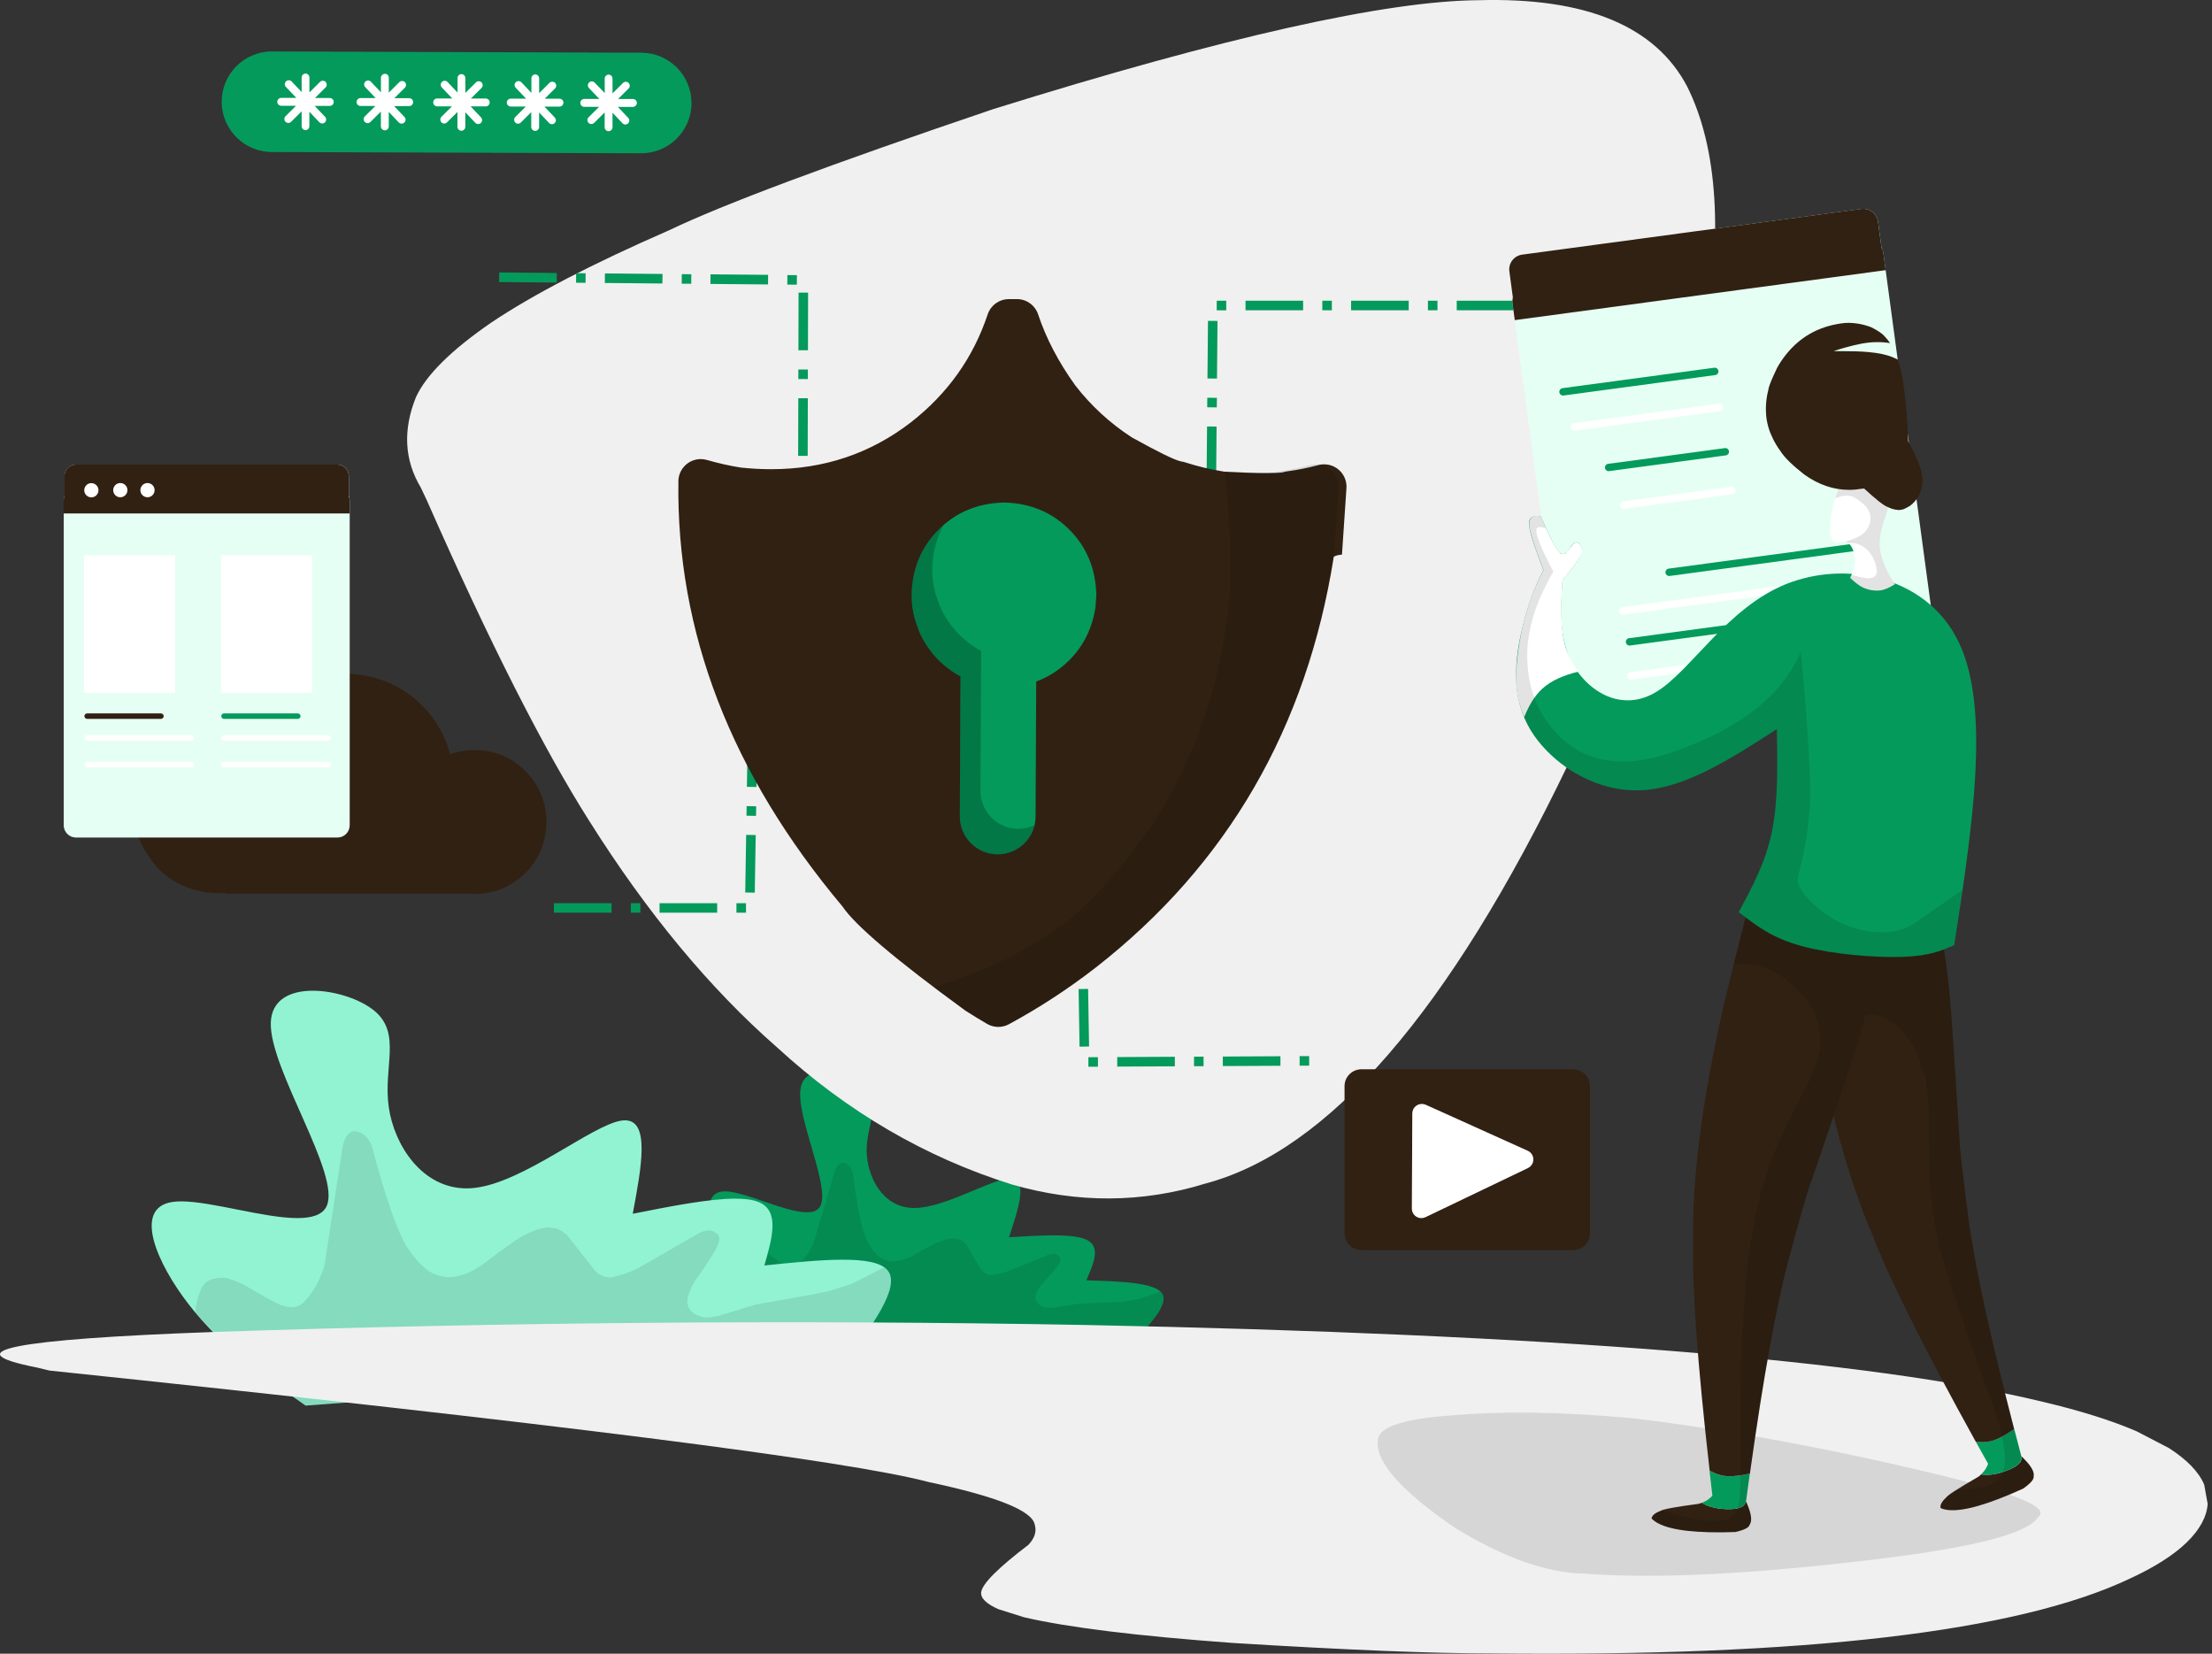 <svg width="198" height="148" viewBox="0 0 198 148" fill="none" xmlns="http://www.w3.org/2000/svg">
<rect x="0" y="0" width="198" height="148" fill="#333333" stroke="none"/>
<g id="Group 1000003198">
<path id="Vector" d="M70.728 118.919C68.624 116.981 66.519 115.042 65.021 112.467C63.522 109.892 62.626 106.682 64.829 106.623H64.898C66.663 106.623 70.266 108.494 72.229 108.494C72.756 108.494 73.165 108.357 73.385 108.012C74.435 106.372 71.239 100 71.663 97.422C71.841 96.324 72.672 95.916 73.671 95.916C75.032 95.916 76.707 96.677 77.495 97.525C78.861 98.997 77.551 100.729 77.576 102.991C77.6 105.253 78.957 108.048 81.739 108.108H81.831C84.613 108.108 88.742 105.493 90.391 105.474H90.411C92.053 105.474 91.186 108.1 90.319 110.727C91.7 110.642 93.083 110.558 94.28 110.558C95.639 110.558 96.759 110.667 97.371 111.009C98.524 111.651 97.879 113.117 97.235 114.583C100.341 114.679 103.447 114.775 104.046 115.796C104.644 116.816 102.737 118.762 100.83 120.709L70.73 118.919H70.728Z" fill="#049A5B"/>
<path id="Vector_2" d="M75.444 104.045C75.105 104.085 74.853 104.378 74.688 104.921L72.835 111.224C72.532 111.964 72.054 112.62 71.442 113.137C71.256 113.288 71.022 113.369 70.782 113.363C70.573 113.351 70.372 113.292 70.189 113.19C69.997 113.133 69.335 112.653 68.202 111.748C67.645 111.398 67.302 111.222 67.171 111.218H67.156C67.043 111.199 66.93 111.185 66.815 111.182C66.354 111.166 66.02 111.32 65.817 111.64C65.575 112.033 65.403 112.463 65.305 112.914C66.414 114.6 68.046 116.44 70.203 118.434L70.728 118.921L100.825 120.709C102.296 119.234 103.244 118.159 103.664 117.488C104.224 116.674 104.297 116.047 103.881 115.604L103.729 115.633L102.129 116.197C101.98 116.256 101.519 116.344 100.748 116.459C100.911 116.498 99.495 116.571 96.502 116.68L94.305 117.033C94.148 117.045 93.991 117.048 93.835 117.045C93.695 117.045 93.557 117.025 93.425 116.983C92.774 116.711 92.552 116.294 92.759 115.738C92.88 115.45 93.045 115.182 93.246 114.944C94.127 113.994 94.653 113.367 94.825 113.064C94.948 112.849 94.963 112.663 94.883 112.505L94.651 112.296C94.553 112.241 94.444 112.21 94.33 112.21C94.181 112.21 94.031 112.233 93.887 112.281L90.221 113.777C89.714 113.954 89.187 114.061 88.651 114.096L88.331 114.027C88.122 113.931 87.942 113.785 87.803 113.603L86.535 111.458C86.391 111.26 86.205 111.097 85.99 110.978L85.612 110.867C85.538 110.852 85.463 110.844 85.386 110.842C85.033 110.83 84.571 110.934 83.997 111.153C83.527 111.356 82.76 111.761 81.695 112.373C81.405 112.525 81.104 112.651 80.793 112.753C80.488 112.845 80.169 112.891 79.851 112.889C79.632 112.887 79.418 112.837 79.22 112.745C78.614 112.582 78.046 111.947 77.518 110.84C77.104 109.873 76.714 107.941 76.35 105.04C76.208 104.457 75.906 104.127 75.446 104.046L75.444 104.045Z" fill="black" fill-opacity="0.1"/>
<path id="Vector_3" d="M27.362 125.797C23.613 123.174 19.864 120.552 16.939 116.795C14.013 113.039 11.91 108.143 15.386 107.577C15.661 107.534 15.939 107.513 16.219 107.517C18.953 107.517 23.634 109.012 26.619 109.012C27.901 109.012 28.868 108.735 29.235 107.949C30.549 105.125 24.122 95.714 24.239 91.536C24.298 89.444 26.002 88.664 27.997 88.664C29.992 88.664 32.266 89.435 33.501 90.454C35.982 92.493 34.276 95.517 34.8 99.097C35.288 102.477 37.772 106.353 41.766 106.353C42.008 106.353 42.248 106.339 42.488 106.31C46.906 105.81 52.994 100.674 55.632 100.288C55.735 100.273 55.839 100.263 55.943 100.263C58.201 100.263 57.42 104.444 56.639 108.626C60.054 107.951 63.471 107.273 65.817 107.273C66.656 107.273 67.356 107.36 67.872 107.563C69.837 108.334 69.127 110.794 68.419 113.255C70.917 112.996 73.42 112.737 75.427 112.737C77.434 112.737 78.892 112.981 79.47 113.72C80.636 115.209 78.031 118.7 75.425 122.19L27.36 125.793L27.362 125.797Z" fill="#92F3D3"/>
<path id="Vector_4" d="M31.657 101.222C31.125 101.357 30.79 101.875 30.648 102.773L29.061 113.156C28.738 114.395 28.123 115.537 27.261 116.484C26.998 116.765 26.645 116.941 26.264 116.983C25.932 117.008 25.598 116.958 25.287 116.836C24.972 116.786 23.819 116.166 21.828 114.975C20.876 114.541 20.293 114.336 20.08 114.357C20.073 114.357 20.063 114.357 20.055 114.357C19.873 114.349 19.689 114.355 19.508 114.372C18.776 114.447 18.282 114.762 18.025 115.312C17.726 115.986 17.544 116.705 17.484 117.44C19.599 119.875 22.58 122.442 26.427 125.137L27.363 125.793L75.426 122.19C77.445 119.539 78.715 117.634 79.237 116.479C79.952 115.076 79.931 114.065 79.177 113.447L78.941 113.526L76.528 114.762C76.307 114.888 75.595 115.126 74.396 115.475C74.666 115.502 72.439 115.92 67.716 116.734L64.31 117.764C64.026 117.822 63.779 117.862 63.568 117.887C63.347 117.918 63.123 117.916 62.904 117.879C61.812 117.586 61.371 116.976 61.582 116.049C61.711 115.567 61.912 115.109 62.181 114.689C63.374 112.995 64.074 111.89 64.279 111.372C64.421 111.005 64.414 110.706 64.251 110.474L63.84 110.192C63.673 110.124 63.491 110.101 63.313 110.124C63.075 110.155 62.843 110.224 62.626 110.33L57.137 113.484C56.371 113.871 55.558 114.155 54.718 114.324L54.194 114.284C53.843 114.178 53.524 113.985 53.267 113.724L50.804 110.596C50.533 110.313 50.201 110.094 49.835 109.956L49.213 109.86C49.09 109.852 48.97 109.854 48.847 109.867C48.287 109.927 47.575 110.188 46.711 110.656C46.011 111.076 44.883 111.882 43.325 113.075C42.901 113.376 42.452 113.643 41.984 113.871C41.52 114.082 41.027 114.222 40.52 114.286C40.173 114.328 39.822 114.297 39.488 114.194C38.494 114.061 37.458 113.177 36.384 111.538C35.523 110.096 34.492 107.114 33.293 102.598C32.946 101.712 32.399 101.253 31.653 101.226L31.657 101.222Z" fill="black" fill-opacity="0.1"/>
<path id="Vector_5" d="M4.415 122.656L3.268 122.378C-4.176 120.914 1.098 119.857 19.092 119.207C45.297 118.32 71.266 118.111 96.996 118.576C138.747 119.403 167.364 121.695 182.851 125.454C186.195 126.244 188.99 127.121 191.233 128.084L194.132 129.588C195.766 130.636 196.824 131.731 197.303 132.873L197.612 134.592C197.531 135.75 196.906 136.9 195.738 138.035C194.569 139.171 192.869 140.253 190.638 141.282C180.602 146.041 161.565 148.273 133.525 147.973C128.297 147.979 120.579 147.666 110.37 147.037C101.814 146.417 95.578 145.65 91.665 144.737L89.372 144.015C88.274 143.528 87.76 143.018 87.829 142.488C87.935 141.729 89.341 140.317 92.052 138.256C92.622 137.657 92.81 137.049 92.616 136.426C92.365 135.188 89.192 133.922 83.1 132.629C75.882 130.708 49.654 127.384 4.419 122.658M38.26 44.896L37.669 43.639C36.192 41.178 36.048 38.477 37.236 35.535C38.151 33.552 40.399 31.328 43.981 28.863C47.734 26.349 53.04 23.596 59.901 20.605C64.699 18.297 74.375 14.683 88.925 9.76C109.586 3.317 124.072 0.071 132.387 0.017C141.971 -0.24 148.183 2.339 151.024 7.747C156.521 18.777 152.964 39.008 140.351 68.436C129.751 90.486 118.935 102.982 107.903 105.921C102.23 107.671 96.455 107.699 90.581 106.007C82.833 103.582 75.825 99.492 69.555 93.734C63.52 88.449 57.912 81.684 52.728 73.442C48.63 66.982 43.806 57.466 38.258 44.896" fill="#F0F0F0"/>
<path id="Vector_6" d="M146.157 126.931L145.702 126.888C139.647 126.351 134.429 126.276 130.051 126.662C125.74 126.961 123.508 127.669 123.357 128.788C122.998 130.689 125.277 133.329 130.198 136.706C134.613 139.424 138.525 140.8 141.932 140.836C148.263 141.316 156.983 140.878 168.09 139.526C176.781 138.469 181.56 137.218 182.431 135.775C183.515 134.954 180.591 133.701 173.659 132.015C163.898 129.655 154.729 127.959 146.157 126.929V126.931Z" fill="black" fill-opacity="0.11"/>
<path id="Vector_7" d="M133.018 134.21L133.344 134.147L133.67 134.081L133.016 134.204" fill="black" fill-opacity="0.11"/>
<path id="Vector_8" d="M121.871 95.695C121.47 95.695 121.083 95.852 120.797 96.136C120.513 96.416 120.352 96.8 120.352 97.199V110.374C120.352 110.773 120.513 111.157 120.797 111.437C121.083 111.719 121.468 111.878 121.871 111.878H140.803C141.638 111.882 142.317 111.21 142.323 110.376V97.199C142.319 96.365 141.638 95.693 140.803 95.697H121.871V95.695Z" fill="#312113"/>
<path id="Vector_9" d="M127.271 98.797C126.799 98.797 126.417 99.179 126.417 99.651L126.398 103.903L126.375 108.154C126.371 108.626 126.749 109.012 127.221 109.016C127.353 109.016 127.484 108.987 127.603 108.929L136.766 104.538C137.192 104.336 137.374 103.828 137.174 103.402C137.086 103.216 136.937 103.068 136.749 102.986L127.622 98.87C127.511 98.82 127.392 98.796 127.271 98.797Z" fill="white"/>
<path id="Vector_10" d="M24.435 4.605L57.413 4.718C59.898 4.728 61.906 6.748 61.897 9.234C61.887 11.719 59.867 13.727 57.38 13.718L24.403 13.605C21.916 13.635 19.877 11.646 19.844 9.161C19.813 6.675 21.803 4.636 24.287 4.603C24.335 4.603 24.383 4.603 24.433 4.603L24.435 4.605Z" fill="#049A5B"/>
<path id="Vector_11" d="M27.353 6.585C27.159 6.585 27 6.742 27 6.936C27 7.37 27 7.803 27 8.235C26.701 7.92 26.403 7.608 26.106 7.293C25.971 7.151 25.747 7.145 25.605 7.281C25.463 7.418 25.457 7.64 25.593 7.782L26.526 8.759H25.173C24.98 8.759 24.82 8.916 24.82 9.112C24.82 9.306 24.978 9.465 25.173 9.465H26.501L25.559 10.401C25.421 10.539 25.421 10.762 25.559 10.9C25.697 11.038 25.92 11.038 26.058 10.9L27 9.966V11.291C27 11.485 27.157 11.644 27.351 11.644C27.539 11.639 27.691 11.487 27.692 11.297V9.998C27.992 10.313 28.289 10.626 28.586 10.94C28.654 11.009 28.746 11.048 28.842 11.05C29.035 11.05 29.195 10.892 29.195 10.698C29.195 10.608 29.16 10.52 29.097 10.455C28.786 10.129 28.477 9.804 28.166 9.478H29.519C29.713 9.478 29.872 9.321 29.872 9.125C29.872 8.93 29.715 8.772 29.519 8.772H28.193L29.135 7.836C29.277 7.704 29.285 7.481 29.152 7.337C29.02 7.195 28.797 7.187 28.654 7.32C28.648 7.326 28.642 7.329 28.638 7.335L27.696 8.271V6.944C27.7 6.75 27.547 6.589 27.353 6.583V6.585ZM34.453 6.61C34.258 6.61 34.1 6.767 34.098 6.961V8.26C33.799 7.945 33.502 7.633 33.204 7.316C33.137 7.247 33.045 7.207 32.949 7.207C32.859 7.207 32.771 7.241 32.706 7.303C32.563 7.437 32.558 7.659 32.692 7.801L33.624 8.778H32.272C32.078 8.778 31.919 8.935 31.919 9.131C31.919 9.325 32.076 9.484 32.272 9.484H33.6L32.658 10.418C32.519 10.556 32.519 10.779 32.658 10.917C32.723 10.982 32.811 11.021 32.903 11.021C32.997 11.021 33.087 10.984 33.153 10.919L34.094 9.985V11.31C34.094 11.504 34.252 11.663 34.446 11.663C34.639 11.663 34.799 11.508 34.799 11.314C34.799 11.314 34.799 11.314 34.799 11.312V10.014C35.096 10.326 35.395 10.641 35.693 10.956C35.76 11.024 35.852 11.063 35.948 11.065C36.144 11.065 36.301 10.906 36.301 10.71C36.301 10.62 36.266 10.533 36.205 10.468L35.274 9.492H36.627C36.821 9.492 36.98 9.334 36.98 9.139C36.98 8.943 36.823 8.786 36.627 8.786H35.299L36.241 7.851C36.38 7.713 36.38 7.491 36.241 7.352C36.105 7.214 35.885 7.214 35.746 7.349C35.746 7.349 35.746 7.349 35.745 7.351L34.803 8.287V6.959C34.803 6.765 34.649 6.608 34.455 6.604L34.453 6.61ZM41.31 6.633C41.116 6.633 40.957 6.79 40.957 6.984V8.283L40.063 7.341C39.929 7.199 39.704 7.193 39.562 7.329C39.42 7.464 39.415 7.688 39.551 7.83C39.862 8.156 40.172 8.482 40.483 8.812H39.131C38.937 8.812 38.778 8.97 38.778 9.165C38.778 9.361 38.935 9.518 39.131 9.518H40.458L39.516 10.453C39.378 10.591 39.378 10.813 39.516 10.952C39.582 11.017 39.67 11.055 39.762 11.055C39.854 11.055 39.942 11.019 40.006 10.954L40.948 10.019V11.347C40.948 11.541 41.105 11.7 41.299 11.7C41.492 11.7 41.652 11.543 41.652 11.349V10.05C41.951 10.365 42.248 10.677 42.546 10.992C42.68 11.134 42.904 11.138 43.044 11.003C43.187 10.869 43.19 10.645 43.056 10.505C42.745 10.178 42.436 9.852 42.126 9.522H43.478C43.672 9.522 43.831 9.365 43.831 9.169C43.831 8.974 43.674 8.816 43.478 8.816H42.152L43.094 7.882C43.236 7.75 43.244 7.527 43.112 7.383C42.979 7.241 42.757 7.234 42.613 7.366C42.607 7.372 42.601 7.375 42.597 7.381L41.656 8.316V6.99C41.656 6.798 41.504 6.641 41.312 6.635L41.31 6.633ZM47.919 6.66C47.726 6.66 47.566 6.817 47.566 7.011V8.31C47.269 7.995 46.972 7.682 46.672 7.368C46.607 7.297 46.513 7.257 46.417 7.258C46.224 7.258 46.064 7.412 46.062 7.606C46.062 7.698 46.097 7.786 46.16 7.853L47.093 8.83H45.738C45.544 8.818 45.377 8.966 45.366 9.162C45.355 9.355 45.502 9.522 45.698 9.534C45.711 9.534 45.725 9.534 45.74 9.534H47.068L46.126 10.47C45.988 10.608 45.989 10.833 46.128 10.971C46.193 11.034 46.279 11.071 46.369 11.072C46.462 11.072 46.548 11.034 46.613 10.971L47.553 10.037V11.362C47.553 11.556 47.709 11.715 47.902 11.715C47.902 11.715 47.902 11.715 47.904 11.715C48.098 11.715 48.257 11.558 48.257 11.364V10.065L49.151 11.007C49.218 11.076 49.309 11.117 49.404 11.117C49.6 11.117 49.758 10.957 49.758 10.762C49.758 10.671 49.723 10.587 49.662 10.522L48.729 9.54H50.082C50.276 9.54 50.435 9.382 50.435 9.187C50.435 8.993 50.277 8.834 50.082 8.834H48.756L49.698 7.899C49.828 7.753 49.817 7.531 49.673 7.4C49.539 7.28 49.335 7.28 49.201 7.4L48.259 8.337V7.009C48.257 6.821 48.108 6.668 47.919 6.662V6.66ZM54.483 6.679C54.289 6.679 54.13 6.836 54.13 7.03V8.329L53.23 7.393C53.096 7.251 52.871 7.247 52.731 7.381C52.589 7.516 52.585 7.74 52.72 7.88L53.652 8.857H52.298C52.104 8.857 51.945 9.014 51.945 9.21C51.945 9.405 52.102 9.563 52.298 9.563H53.627L52.685 10.497C52.547 10.635 52.547 10.858 52.685 10.996C52.823 11.134 53.046 11.134 53.184 10.996L54.124 10.061V11.387C54.124 11.581 54.281 11.74 54.475 11.74C54.669 11.74 54.828 11.583 54.828 11.389V10.09C55.126 10.405 55.423 10.72 55.722 11.032C55.788 11.103 55.88 11.142 55.975 11.142C56.169 11.142 56.328 10.986 56.33 10.79C56.33 10.7 56.296 10.612 56.233 10.547L55.3 9.565H56.653C56.846 9.565 57.006 9.407 57.006 9.212C57.006 9.016 56.848 8.859 56.653 8.859H55.325C55.64 8.546 55.953 8.235 56.267 7.922C56.405 7.784 56.405 7.562 56.267 7.423C56.129 7.285 55.906 7.285 55.768 7.423L54.828 8.358V7.032C54.828 6.838 54.673 6.681 54.481 6.679H54.483Z" fill="white"/>
<path id="Vector_12" d="M30.867 60.277C28.093 60.346 25.785 61.303 23.945 63.143C23.306 63.778 22.759 64.5 22.318 65.284C21.443 64.941 20.511 64.766 19.569 64.768C17.42 64.789 15.634 65.564 14.207 66.99C12.779 68.415 12.023 70.203 11.985 72.358C11.977 73.039 12.067 73.718 12.255 74.374C12.255 74.748 12.622 75.669 13.564 76.993C14.738 78.635 16.463 79.554 18.539 79.873C18.874 79.917 19.214 79.936 19.552 79.928C19.757 79.928 19.956 79.921 20.156 79.907V79.994H41.966V79.977C42.165 79.994 42.361 80.001 42.553 80.001C43.957 80.007 45.323 79.535 46.423 78.66C47.775 77.609 48.589 76.203 48.863 74.44L48.922 73.567C48.876 71.742 48.249 70.226 47.038 69.016C45.845 67.788 44.201 67.107 42.49 67.132C41.741 67.126 40.999 67.251 40.293 67.498C39.865 65.846 38.998 64.342 37.785 63.141C35.944 61.303 33.638 60.35 30.867 60.279V60.277Z" fill="#312113"/>
<path id="Vector_13" d="M96.503 85.937L96.519 86.791L97.372 86.777L97.359 85.924L96.503 85.937ZM96.547 88.516L96.632 93.671L97.486 93.657L97.399 88.5L96.547 88.516ZM97.424 95.468H98.278V94.615H97.424V95.468ZM100.005 95.455L105.162 95.43V94.576L100.005 94.603V95.455ZM106.879 95.42H107.733V94.567H106.879V95.42ZM109.457 95.407L114.614 95.382V94.528L109.457 94.555V95.407ZM116.331 95.372H117.185V94.519H116.331V95.372ZM96.392 79.063L96.477 84.218L97.33 84.203L97.246 79.047L96.392 79.063ZM108.059 36.45L108.066 35.596L108.926 35.604L108.918 36.458L108.059 36.45ZM108.082 33.872L108.128 28.715L108.982 28.722L108.935 33.879L108.082 33.872ZM108.911 26.913H109.764V27.773H108.911V26.913ZM111.487 26.913H116.644V27.767H111.489V26.913H111.487ZM118.363 26.913H119.217V27.767H118.363V26.913ZM120.942 26.913H126.097V27.767H120.94V26.913H120.942ZM127.816 26.913H128.67V27.767H127.816V26.913ZM130.394 26.913H135.551V27.767H130.394V26.913ZM107.999 43.324L108.045 38.167L108.899 38.175L108.853 43.332L107.999 43.324ZM71.461 33.923V33.07H72.314V33.923H71.461ZM71.468 31.345L71.482 26.188H72.335L72.322 31.345H71.468ZM71.326 25.478L70.473 25.47L70.48 24.617L71.334 24.624L71.326 25.48V25.478ZM68.748 25.457L63.591 25.411L63.598 24.551L68.755 24.597L68.748 25.457ZM61.874 25.395L61.02 25.388L61.028 24.534L61.881 24.542L61.874 25.397V25.395ZM59.291 25.372L54.14 25.325L54.148 24.471L59.305 24.517L59.293 25.372H59.291ZM52.415 25.311L51.562 25.303L51.569 24.45L52.423 24.457L52.415 25.311ZM49.837 25.288L44.68 25.242L44.687 24.383L49.843 24.429L49.835 25.288H49.837ZM71.443 40.798L71.457 35.641H72.311L72.297 40.796H71.443V40.798ZM66.833 72.141L66.82 73L67.673 73.014L67.689 72.16L66.833 72.141ZM66.791 74.717L66.707 79.874L67.56 79.888L67.645 74.733L66.791 74.717ZM66.774 80.83H65.92V81.684H66.779L66.774 80.83ZM64.195 80.83H59.038V81.684H64.195V80.83ZM57.321 80.83H56.467V81.684H57.321V80.83ZM54.742 80.83H49.585V81.684H54.742V80.83ZM66.942 65.261L66.856 70.418L67.716 70.431L67.8 65.276L66.941 65.261H66.942Z" fill="#049A5B"/>
<path id="Vector_14" d="M6.801 43.706C6.194 43.706 5.703 44.197 5.703 44.804V73.858C5.703 74.464 6.194 74.955 6.801 74.955H30.205C30.811 74.955 31.302 74.464 31.302 73.858V44.802C31.302 44.195 30.811 43.704 30.205 43.704H6.801V43.706Z" fill="#E6FFF4"/>
<path id="Vector_15" d="M6.802 41.579C6.238 41.579 5.781 42.035 5.781 42.6V45.951C5.781 46.513 6.236 46.97 6.798 46.972H30.204C30.768 46.972 31.225 46.515 31.225 45.951V42.6C31.225 42.035 30.768 41.579 30.204 41.579H6.8H6.802Z" fill="#E6FFF4"/>
<path id="Vector_16" d="M6.795 41.579C6.231 41.579 5.774 42.035 5.774 42.6V44.401C5.722 44.53 5.695 44.666 5.695 44.804V45.951H31.294V44.804C31.294 44.666 31.27 44.53 31.22 44.401V42.6C31.22 42.035 30.763 41.579 30.199 41.579H6.793H6.795Z" fill="#312113"/>
<path id="Vector_17" d="M8.815 43.874C8.815 44.225 8.529 44.511 8.178 44.511C7.827 44.511 7.541 44.225 7.541 43.874C7.541 43.523 7.827 43.237 8.178 43.237C8.529 43.237 8.815 43.523 8.815 43.874ZM11.407 43.866C11.407 44.217 11.121 44.503 10.77 44.503C10.418 44.503 10.133 44.217 10.133 43.866C10.133 43.515 10.418 43.229 10.77 43.229C11.121 43.229 11.407 43.515 11.407 43.866ZM13.839 43.866C13.839 44.217 13.553 44.503 13.202 44.503C12.851 44.503 12.565 44.217 12.565 43.866C12.565 43.515 12.851 43.229 13.202 43.229C13.553 43.229 13.839 43.515 13.839 43.866ZM7.523 49.704H15.671V61.996H7.523V49.704Z" fill="white"/>
<path id="Vector_18" d="M7.798 63.848H14.408C14.542 63.848 14.651 63.957 14.651 64.091C14.651 64.226 14.542 64.335 14.408 64.335H7.798C7.664 64.335 7.555 64.226 7.555 64.091C7.555 63.957 7.664 63.848 7.798 63.848Z" fill="#312113"/>
<path id="Vector_19" d="M7.798 65.797H17.119C17.253 65.797 17.362 65.906 17.362 66.04C17.362 66.175 17.253 66.284 17.119 66.284H7.798C7.664 66.284 7.555 66.175 7.555 66.04C7.555 65.906 7.664 65.797 7.798 65.797ZM7.798 68.189H17.119C17.253 68.189 17.362 68.299 17.362 68.433C17.362 68.567 17.253 68.677 17.119 68.677H7.798C7.664 68.677 7.555 68.567 7.555 68.433C7.555 68.299 7.664 68.189 7.798 68.189ZM19.78 49.704H27.928V61.996H19.78V49.704Z" fill="white"/>
<path id="Vector_20" d="M20.048 63.848H26.658C26.792 63.848 26.901 63.957 26.901 64.091C26.901 64.226 26.792 64.335 26.658 64.335H20.048C19.914 64.335 19.805 64.226 19.805 64.091C19.805 63.957 19.914 63.848 20.048 63.848Z" fill="#049A5B"/>
<path id="Vector_21" d="M20.048 65.797H29.369C29.503 65.797 29.612 65.906 29.612 66.04C29.612 66.175 29.503 66.284 29.369 66.284H20.048C19.914 66.284 19.805 66.175 19.805 66.04C19.805 65.906 19.914 65.797 20.048 65.797ZM20.048 68.189H29.369C29.503 68.189 29.612 68.298 29.612 68.433C29.612 68.567 29.503 68.676 29.369 68.676H20.048C19.914 68.676 19.805 68.567 19.805 68.433C19.805 68.298 19.914 68.189 20.048 68.189Z" fill="white"/>
<path id="Vector_22" d="M156.114 41.109L151.411 38.695C150.961 42.667 150.508 46.636 151.5 50.799C152.392 54.55 154.456 58.456 158.071 59.389C158.479 59.494 158.9 59.559 159.322 59.584C163.713 59.851 170.079 56.027 169.852 53.98C169.739 52.96 167.991 52.38 165.848 51.828C165.096 51.634 164.296 51.444 163.5 51.239C162.008 50.853 160.532 50.416 159.423 49.811C156.035 47.962 156.075 44.535 156.116 41.109H156.114Z" fill="#43E18F"/>
<path id="Vector_23" d="M166.975 21.461C167.761 21.355 168.483 21.908 168.588 22.693L173.665 60.377C173.77 61.163 173.22 61.886 172.433 61.992L142.078 66.08C141.293 66.186 140.57 65.635 140.464 64.851C140.464 64.851 140.464 64.851 140.464 64.849L135.388 27.165C135.282 26.378 135.833 25.657 136.62 25.549L151.795 23.504L166.973 21.461H166.975Z" fill="#E6FFF4"/>
<path id="Vector_24" d="M166.605 18.702C167.336 18.604 168.007 19.117 168.105 19.846L168.69 24.191C168.79 24.922 168.278 25.594 167.547 25.693L137.192 29.782C136.463 29.882 135.791 29.369 135.691 28.64L135.106 24.295C135.006 23.566 135.519 22.894 136.248 22.794L151.425 20.749L166.601 18.704L166.605 18.702Z" fill="#E6FFF4"/>
<path id="Vector_25" d="M166.605 18.702C167.336 18.604 168.007 19.117 168.105 19.846L168.42 22.183C168.508 22.34 168.567 22.512 168.59 22.691L168.79 24.178L135.59 28.65L135.39 27.163C135.365 26.985 135.377 26.802 135.419 26.626L135.106 24.289C135.006 23.56 135.519 22.889 136.248 22.789L151.425 20.744L166.601 18.698L166.605 18.702Z" fill="#312113"/>
<path id="Vector_26" d="M153.449 32.909L139.86 34.739C139.68 34.766 139.555 34.937 139.582 35.117C139.609 35.293 139.772 35.418 139.948 35.397L153.537 33.567C153.718 33.542 153.846 33.375 153.821 33.194C153.796 33.014 153.629 32.886 153.449 32.91V32.909Z" fill="#049A5B"/>
<path id="Vector_27" d="M153.849 36.132L140.876 37.88C140.695 37.907 140.571 38.078 140.597 38.258C140.624 38.434 140.787 38.559 140.964 38.538L153.935 36.792C154.115 36.763 154.238 36.593 154.209 36.412C154.181 36.238 154.021 36.117 153.847 36.136L153.849 36.132Z" fill="white"/>
<path id="Vector_28" d="M154.385 40.105L143.979 41.507C143.797 41.517 143.657 41.67 143.664 41.853C143.674 42.035 143.827 42.175 144.01 42.167C144.031 42.167 144.052 42.163 144.073 42.158L154.479 40.755C154.66 40.73 154.788 40.563 154.763 40.383C154.738 40.203 154.571 40.074 154.391 40.099L154.385 40.105Z" fill="#049A5B"/>
<path id="Vector_29" d="M154.951 43.572L145.297 44.873C145.115 44.892 144.983 45.055 145.002 45.238C145.021 45.42 145.184 45.552 145.366 45.533C145.372 45.533 145.378 45.533 145.386 45.531L155.042 44.232C155.224 44.211 155.354 44.046 155.331 43.864C155.308 43.682 155.145 43.551 154.963 43.574C154.959 43.574 154.955 43.574 154.951 43.574V43.572Z" fill="white"/>
<path id="Vector_30" d="M167.082 48.503L149.36 50.889C149.18 50.916 149.055 51.087 149.082 51.267C149.109 51.444 149.272 51.569 149.448 51.547L167.168 49.161C167.348 49.132 167.471 48.961 167.442 48.781C167.413 48.606 167.254 48.486 167.08 48.505L167.082 48.503Z" fill="#049A5B"/>
<path id="Vector_31" d="M167.585 51.329L145.217 54.343C145.036 54.368 144.908 54.535 144.933 54.715C144.958 54.895 145.125 55.024 145.305 54.999L167.671 51.987C167.852 51.958 167.974 51.787 167.946 51.607C167.917 51.432 167.758 51.312 167.583 51.331L167.585 51.329Z" fill="white"/>
<path id="Vector_32" d="M167.725 54.164L145.802 57.117C145.622 57.152 145.503 57.324 145.537 57.505C145.57 57.673 145.725 57.791 145.896 57.773L167.819 54.821C168.001 54.8 168.132 54.635 168.109 54.452C168.086 54.27 167.923 54.139 167.74 54.163C167.737 54.163 167.733 54.163 167.729 54.163H167.723L167.725 54.164Z" fill="#049A5B"/>
<path id="Vector_33" d="M168.124 57.175L145.954 60.16C145.773 60.187 145.649 60.358 145.676 60.538C145.702 60.715 145.865 60.839 146.042 60.818L168.22 57.831C168.401 57.806 168.529 57.639 168.504 57.459C168.479 57.279 168.312 57.15 168.132 57.175H168.126H168.124Z" fill="white"/>
<path id="Vector_34" d="M180.971 130.355L181.161 130.547C181.825 131.211 182.116 131.736 182.034 132.122C182.085 132.377 181.775 132.742 181.101 133.219C178.01 134.624 175.791 135.264 174.444 135.142C174.193 135.123 173.945 135.063 173.711 134.965C173.642 134.708 173.801 134.399 174.189 134.039C174.315 133.826 175.29 133.194 177.116 132.145C177.293 132.009 177.452 131.851 177.594 131.677C177.525 131.777 177.446 131.871 177.358 131.955C177.414 131.963 177.468 131.97 177.523 131.974C178.164 132.034 178.897 131.901 179.72 131.581C179.912 131.504 180.1 131.416 180.28 131.314C180.46 131.22 180.622 131.095 180.762 130.948C180.886 130.836 180.961 130.639 180.982 130.353H180.975L180.971 130.355Z" fill="#312113"/>
<path id="Vector_35" d="M180.297 127.89C180.505 128.685 180.718 129.498 180.936 130.331L180.965 130.36C180.965 130.578 180.884 130.789 180.742 130.954C180.602 131.1 180.439 131.223 180.261 131.321C180.081 131.422 179.893 131.511 179.701 131.587C178.878 131.902 178.149 132.038 177.504 131.981C177.448 131.981 177.395 131.969 177.339 131.962C177.427 131.873 177.51 131.777 177.583 131.676C177.744 131.472 177.869 131.244 177.957 131C177.583 130.333 177.216 129.677 176.859 129.032L177.013 129.047C177.343 129.074 177.675 129.063 178.003 129.013C178.563 128.934 179.327 128.568 180.29 127.892H180.297V127.89Z" fill="#049A5B"/>
<path id="Vector_36" d="M169.249 78.617C170.51 78.732 171.402 79.123 171.924 79.794C172.975 81.015 173.662 82.722 173.988 84.919C174.19 86.03 174.353 87.246 174.475 88.568C174.606 89.685 174.913 94.141 175.394 101.936C175.415 102.744 175.676 105.041 176.175 108.828C176.707 112.995 178.078 119.351 180.29 127.896C179.327 128.572 178.564 128.944 178.004 129.017C177.677 129.07 177.344 129.082 177.014 129.051L176.86 129.036C172.142 120.514 169.05 114.319 167.58 110.455C165.495 105.628 163.758 99.335 162.373 91.574C161.99 89.46 161.45 85.922 160.758 80.961C164.259 79.424 166.703 78.634 168.087 78.588C168.474 78.574 168.862 78.586 169.247 78.62L169.249 78.617Z" fill="#312113"/>
<path id="Vector_37" d="M170.228 78.781C170.984 78.977 171.548 79.314 171.924 79.794C172.975 81.014 173.662 82.722 173.988 84.918C174.19 86.029 174.353 87.246 174.476 88.567C174.606 89.684 174.913 94.141 175.395 101.936C175.416 102.743 175.677 105.04 176.175 108.827C176.707 112.994 178.079 119.35 180.291 127.896C180.498 128.69 180.711 129.503 180.93 130.336L180.958 130.365L181.148 130.557C181.812 131.22 182.104 131.746 182.021 132.132C182.073 132.387 181.762 132.751 181.089 133.229C177.998 134.633 175.778 135.274 174.432 135.151C174.286 135.138 174.142 135.115 174.002 135.079C173.898 135.052 173.797 135.017 173.699 134.973C173.63 134.716 173.789 134.407 174.176 134.046C174.244 133.933 174.55 133.701 175.099 133.352C175.987 133.308 176.874 133.2 177.747 133.03C178.505 132.776 179.013 132.347 179.268 131.744C179.435 131.318 179.496 130.858 179.45 130.403C179.443 129.438 179.159 128.089 178.597 126.355C175.258 117.186 173.549 112.037 173.468 110.907C173.296 110.352 173.081 108.975 172.824 106.774C172.703 106.072 172.643 103.534 172.645 99.163C172.53 97.625 172.427 96.758 172.333 96.566C171.498 93.299 170.073 91.405 168.056 90.887C167.974 90.866 167.891 90.847 167.813 90.831C166.395 90.745 164.683 91.516 162.679 93.141C162.581 92.623 162.483 92.099 162.389 91.568C162.005 89.454 161.466 85.916 160.773 80.955C164.275 79.418 166.719 78.627 168.102 78.581C168.488 78.568 168.874 78.578 169.259 78.612C169.587 78.641 169.913 78.698 170.234 78.781H170.228Z" fill="black" fill-opacity="0.11"/>
<path id="Vector_38" d="M156.312 134.407L156.414 134.658C156.774 135.524 156.843 136.12 156.619 136.446C156.569 136.704 156.141 136.922 155.336 137.108C151.944 137.225 149.649 136.97 148.446 136.339C148.22 136.228 148.012 136.076 147.836 135.896C147.87 135.633 148.135 135.407 148.63 135.221C148.828 135.071 149.969 134.86 152.055 134.585C152.27 134.528 152.479 134.445 152.674 134.342C152.573 134.409 152.463 134.465 152.35 134.509C152.398 134.538 152.446 134.564 152.494 134.589C153.064 134.889 153.789 135.048 154.67 135.065C154.877 135.067 155.084 135.057 155.289 135.032C155.493 135.013 155.69 134.96 155.877 134.873C156.034 134.82 156.178 134.664 156.306 134.409V134.403L156.312 134.407Z" fill="#312113"/>
<path id="Vector_39" d="M156.63 131.873C156.517 132.686 156.403 133.519 156.286 134.373L156.302 134.409C156.217 134.611 156.064 134.776 155.87 134.873C155.684 134.956 155.486 135.01 155.283 135.033C155.078 135.056 154.87 135.067 154.663 135.065C153.783 135.042 153.057 134.889 152.488 134.59C152.44 134.565 152.392 134.538 152.344 134.509C152.459 134.461 152.57 134.403 152.678 134.338C152.902 134.212 153.105 134.049 153.28 133.857C153.19 133.095 153.103 132.349 153.021 131.618L153.157 131.691C153.453 131.842 153.763 131.959 154.084 132.038C154.631 132.18 155.477 132.132 156.624 131.875L156.63 131.871V131.873Z" fill="#049A5B"/>
<path id="Vector_40" d="M165.257 82.117C166.379 82.704 167.052 83.408 167.279 84.228C167.783 85.759 167.768 87.599 167.233 89.747C166.989 90.85 166.675 92.036 166.293 93.306C165.988 94.39 164.568 98.624 162.034 106.011C161.746 106.767 161.109 108.988 160.123 112.678C159.018 116.732 157.857 123.13 156.637 131.871C155.488 132.128 154.64 132.182 154.095 132.034C153.772 131.957 153.462 131.84 153.168 131.687C153.122 131.664 153.078 131.639 153.032 131.612C151.931 121.935 151.437 115.028 151.556 110.895C151.476 105.639 152.276 99.16 153.96 91.459C154.413 89.356 155.267 85.883 156.522 81.039C160.343 80.959 162.907 81.162 164.207 81.649C164.568 81.783 164.919 81.941 165.261 82.117H165.257Z" fill="#312113"/>
<path id="Vector_41" d="M156.636 131.873C155.579 132.109 154.779 132.173 154.234 132.067C154.781 132.175 155.581 132.109 156.634 131.873H156.636Z" fill="#EE58EE"/>
<path id="Vector_42" d="M163.654 81.477C163.84 81.525 164.023 81.58 164.203 81.647C164.564 81.784 164.917 81.941 165.26 82.118C166.382 82.705 167.056 83.409 167.282 84.228C167.787 85.759 167.771 87.599 167.236 89.748C166.993 90.851 166.678 92.036 166.296 93.306C165.991 94.391 164.571 98.625 162.037 106.011C161.749 106.767 161.112 108.989 160.126 112.678C159.021 116.732 157.86 123.13 156.64 131.871C156.527 132.685 156.414 133.517 156.297 134.371L156.312 134.407L156.414 134.659C156.774 135.524 156.843 136.121 156.619 136.447C156.569 136.704 156.141 136.923 155.336 137.109C152.77 137.199 150.833 137.074 149.52 136.735C149.148 136.644 148.788 136.512 148.446 136.341C148.22 136.23 148.012 136.078 147.836 135.898C147.87 135.635 148.135 135.409 148.63 135.223C148.659 135.204 148.692 135.186 148.724 135.175C149.212 135.324 149.676 135.455 150.117 135.568C153.402 136.416 155.192 136.253 155.485 135.081C155.671 134.705 155.769 133.978 155.781 132.898C155.754 126.211 155.815 121.68 155.965 119.303C156.224 114.938 156.533 111.868 156.891 110.096C157.298 107.722 157.855 105.629 158.561 103.82C158.81 102.966 160.011 100.445 162.164 96.257C162.714 94.853 162.967 94.032 162.92 93.794C163.163 91.163 161.866 88.938 159.029 87.119C158.566 86.837 158.066 86.626 157.54 86.494C156.769 86.306 155.974 86.24 155.184 86.302C155.564 84.777 156.011 83.021 156.525 81.037C159.867 80.968 162.244 81.116 163.654 81.481V81.477Z" fill="black" fill-opacity="0.11"/>
<path id="Vector_43" d="M137.916 46.197C137.375 46.168 136.832 46.138 136.873 46.941C136.913 47.745 137.531 49.382 138.15 51.02C137.375 52.538 136.779 54.138 136.372 55.792C135.756 58.176 135.104 61.752 136.759 64.897C138.072 67.387 140.831 69.605 143.956 70.413C144.777 70.628 145.623 70.737 146.473 70.735C150.575 70.724 154.813 67.986 159.053 65.252C159.108 68.504 159.166 71.752 158.596 74.482C158.026 77.212 156.831 79.42 155.636 81.629C157.1 82.772 158.552 83.915 161.215 84.652L161.497 84.727C164.147 85.41 167.84 85.713 170.234 85.638C172.721 85.56 173.82 85.074 174.923 84.587C176.554 74.023 178.186 63.458 175.339 57.488C173.856 54.378 171.159 52.515 168.168 51.743C165.42 51.045 162.523 51.229 159.885 52.267C154.604 54.393 151.369 60.02 148.286 61.904C146.979 62.702 145.7 62.827 144.554 62.532C142.998 62.13 141.688 60.953 140.894 59.633C139.512 57.34 139.683 54.619 139.852 51.901C140.61 51.014 141.368 50.13 141.531 49.46C141.654 48.973 141.45 48.607 141.193 48.543C141.088 48.518 140.974 48.541 140.888 48.607C140.547 48.85 140.263 49.693 139.837 49.583C139.802 49.574 139.768 49.558 139.735 49.541C139.255 49.257 138.584 47.724 137.914 46.193L137.916 46.197Z" fill="#049A5B"/>
<path id="Vector_44" d="M137.919 46.197C138.661 47.969 139.235 49.046 139.618 49.449C139.666 49.51 139.732 49.556 139.807 49.581C139.922 49.602 140.042 49.579 140.14 49.516L140.812 48.685C140.875 48.612 140.961 48.564 141.055 48.547C141.109 48.539 141.163 48.543 141.215 48.559C141.393 48.605 141.51 48.762 141.566 49.029C141.809 49.368 141.244 50.325 139.866 51.901C139.622 55.085 139.793 57.269 140.34 58.452C140.597 59.032 140.908 59.586 141.263 60.112C140.019 60.423 138.895 60.868 138.059 61.63C137.341 62.284 136.839 63.172 136.436 64.179C135.879 62.88 135.634 61.47 135.72 60.06C135.943 56.614 136.804 53.606 138.16 51.02C137.295 48.779 136.886 47.421 136.883 46.941C136.883 46.35 137.165 46.099 137.792 46.189L137.928 46.195H137.921L137.919 46.197Z" fill="white"/>
<path id="Vector_45" d="M137.913 46.197C137.972 46.343 138.036 46.481 138.091 46.617C138.193 46.853 138.291 47.072 138.385 47.279C138.325 47.26 138.27 47.244 138.216 47.231C137.773 47.118 137.577 47.173 137.529 47.386C137.439 47.78 137.911 49.027 139.045 51.158C137.412 53.938 136.633 56.563 136.708 59.032C136.798 61.829 137.765 64.126 139.613 65.919C140.578 66.871 141.779 67.55 143.091 67.892C145.032 68.392 147.287 68.164 149.869 67.259C155.78 65.185 159.558 62.219 161.187 58.32C161.731 63.919 162 68.059 162.027 70.739C162.054 73.34 161.611 75.875 160.951 78.425C160.82 78.933 161.073 79.522 161.536 80.073C162.921 81.701 164.563 82.697 166.344 83.156C167.14 83.38 167.969 83.474 168.794 83.432C169.64 83.39 170.465 83.152 171.203 82.737L175.66 79.647C175.443 81.185 175.2 82.835 174.927 84.595C173.321 85.489 170.845 85.822 167.495 85.596C165.139 85.437 163.142 85.155 161.507 84.733C161.183 84.65 160.87 84.564 160.576 84.466C158.76 83.86 157.081 82.897 155.638 81.636C157.275 78.728 158.213 76.335 158.598 74.49C158.973 72.694 159.172 69.628 159.055 65.26C155.874 67.356 153.42 68.797 151.665 69.505C149.931 70.204 148.875 70.474 148.538 70.522C147.839 70.622 147.16 70.745 146.475 70.743C145.606 70.743 144.741 70.629 143.899 70.411C141.552 69.801 139.398 68.4 137.525 66.121C137.067 65.534 136.696 64.882 136.428 64.185C135.871 62.888 135.626 61.478 135.712 60.07C135.929 56.726 136.746 53.792 138.03 51.258C138.068 51.181 138.108 51.105 138.153 51.028C137.287 48.787 136.877 47.429 136.875 46.949C136.873 46.469 137.065 46.203 137.493 46.18C137.56 46.178 137.629 46.18 137.696 46.185L137.784 46.197L137.92 46.203L137.911 46.197H137.913Z" fill="black" fill-opacity="0.11"/>
<path id="Vector_46" d="M169.607 52.294C168.846 51.017 168.084 49.733 168.283 48.085C168.483 46.437 169.64 44.405 169.388 43.104C169.241 42.341 168.606 41.827 167.869 41.641C167.349 41.502 166.798 41.539 166.3 41.744C165.124 42.255 164.435 43.853 164.091 45.276C163.748 46.7 163.754 47.951 164.032 48.363C164.086 48.446 164.168 48.505 164.264 48.528C164.542 48.601 164.916 48.405 165.233 48.486C165.254 48.492 165.273 48.497 165.294 48.505C165.722 48.67 166.027 49.436 166.052 50.071C166.077 50.706 165.849 51.208 165.613 51.713C165.968 52.043 166.323 52.375 166.791 52.59C166.946 52.661 167.105 52.716 167.27 52.758C167.616 52.851 167.975 52.876 168.329 52.833C168.817 52.76 169.212 52.528 169.605 52.296L169.607 52.294Z" fill="white"/>
<path id="Vector_47" d="M167.854 41.636C168.272 41.73 168.654 41.945 168.951 42.254C169.197 42.503 169.356 42.826 169.402 43.173C169.444 43.56 169.417 43.954 169.325 44.332C169.291 44.499 169.239 44.698 169.17 44.928C169.099 45.185 168.901 45.805 168.579 46.793C168.519 46.991 168.466 47.185 168.42 47.378C168.304 47.814 168.251 48.263 168.256 48.712C168.241 49.17 168.375 49.767 168.657 50.506C168.782 50.864 169.101 51.461 169.611 52.296C169.018 52.672 168.504 52.86 168.065 52.858C167.785 52.848 167.508 52.812 167.236 52.748C167.161 52.729 167.088 52.704 167.017 52.675C166.741 52.576 166.482 52.436 166.248 52.259C166.225 52.252 166.016 52.069 165.622 51.712C165.668 51.628 165.712 51.544 165.751 51.459C165.874 51.492 165.977 51.523 166.085 51.549C166.873 51.753 167.38 51.803 167.606 51.697C167.936 51.576 168.059 51.283 167.973 50.818C167.721 49.706 167.161 48.994 166.29 48.681C166.25 48.666 166.209 48.652 166.167 48.643C165.941 48.593 165.707 48.587 165.478 48.623C165.409 48.568 165.335 48.522 165.252 48.487H165.241C165.221 48.482 165.202 48.478 165.183 48.476L165.214 48.462C165.521 48.376 165.822 48.27 166.115 48.148C166.257 48.088 166.395 48.015 166.526 47.933C166.981 47.658 167.301 47.206 167.408 46.686C167.552 45.872 167.086 45.159 166.01 44.543C165.904 44.478 165.789 44.428 165.668 44.397C165.289 44.299 164.826 44.368 164.281 44.602C164.408 44.194 164.567 43.795 164.761 43.413L164.749 43.424L164.761 43.411L164.872 43.288L164.784 43.367C164.874 43.19 164.972 43.021 165.077 42.86C165.828 41.765 166.752 41.358 167.85 41.64H167.857L167.854 41.636Z" fill="black" fill-opacity="0.11"/>
<path id="Vector_48" d="M165.467 28.893C165.244 28.893 165.022 28.91 164.801 28.945C162.768 29.231 161.123 30.159 159.869 31.731C159.571 32.103 159.306 32.498 159.076 32.914C158.564 33.979 158.305 34.63 158.295 34.865C158.065 35.727 158.01 36.625 158.13 37.509C158.198 37.926 158.307 38.336 158.46 38.73L158.717 39.305C158.906 39.679 159.124 40.038 159.372 40.376C159.725 40.936 160.435 41.634 161.503 42.467C162.783 43.382 164.118 43.839 165.511 43.839C165.885 43.839 166.257 43.806 166.626 43.743L166.862 43.721C167.902 44.681 168.588 45.224 168.924 45.352C169.243 45.523 169.596 45.623 169.956 45.646C170.052 45.646 170.148 45.632 170.24 45.604H170.256C170.355 45.604 170.586 45.496 170.95 45.283C171.255 45.061 171.51 44.777 171.698 44.447C172.005 43.925 172.134 43.317 172.065 42.716C172.055 42.106 171.633 41.02 170.8 39.462C170.753 37.645 170.597 35.834 170.334 34.035C170.234 33.407 170.083 32.79 169.88 32.187H169.885C169.74 32.112 169.59 32.041 169.434 31.978C168.88 31.742 168.138 31.585 167.207 31.504C166.599 31.451 165.818 31.424 164.866 31.424H164.134C164.953 31.144 165.789 30.919 166.639 30.752C166.956 30.695 167.276 30.654 167.598 30.629H167.623C167.775 30.622 167.921 30.618 168.063 30.618C168.312 30.618 168.562 30.629 168.809 30.656C168.932 30.67 169.053 30.685 169.183 30.706C169.043 30.495 168.884 30.297 168.707 30.115C168.521 29.879 168.128 29.607 167.529 29.3C166.871 29.039 166.173 28.901 165.465 28.893H165.467ZM90.308 26.769C89.447 26.769 88.681 27.32 88.409 28.137C87.121 32.003 84.836 35.217 81.554 37.782C77.928 40.587 73.757 41.991 69.039 41.991C68.126 41.991 67.213 41.941 66.303 41.843C65.287 41.682 64.281 41.456 63.293 41.168C63.109 41.114 62.919 41.085 62.727 41.085C62.1 41.085 61.509 41.379 61.131 41.878C60.872 42.217 60.73 42.632 60.724 43.058C60.532 56.549 65.43 69.24 75.416 81.129C76.55 82.82 80.201 85.914 86.365 90.409C86.398 90.434 86.433 90.457 86.471 90.482C87.089 90.877 87.716 91.259 88.351 91.629C88.954 91.982 89.698 91.994 90.312 91.662C93.038 90.185 95.64 88.485 98.09 86.582C109.866 77.386 116.966 65.132 119.389 49.819C119.618 49.705 119.867 49.646 120.122 49.64L120.523 43.699C120.6 42.593 119.767 41.636 118.662 41.559C118.426 41.542 118.188 41.569 117.96 41.634C117.062 41.88 116.149 42.062 115.226 42.181C115.101 42.196 114.979 42.225 114.86 42.265C114.628 42.313 114.119 42.336 113.336 42.338C112.389 42.338 111.13 42.294 109.563 42.208C108.375 42.018 107.203 41.738 106.057 41.371C105.942 41.335 105.825 41.308 105.708 41.293C105.148 41.176 103.676 40.456 101.296 39.134C99.362 37.88 97.652 36.306 96.242 34.482C94.742 32.392 93.637 30.276 92.925 28.139C92.654 27.32 91.887 26.767 91.024 26.767H90.308V26.769Z" fill="#312113"/>
<path id="Vector_49" d="M89.869 44.972C87.526 45.032 85.579 45.838 84.023 47.394C82.467 48.95 81.646 50.897 81.602 53.239C81.594 53.982 81.694 54.72 81.897 55.436L82.252 56.457C82.991 58.201 84.305 59.64 85.976 60.532L85.917 73.052C85.909 74.923 87.419 76.448 89.29 76.457H89.307C91.172 76.457 92.687 74.95 92.695 73.083L92.754 60.992C93.535 60.704 94.266 60.296 94.921 59.782C96.657 58.429 97.702 56.622 98.059 54.36L98.134 53.237C98.075 50.897 97.269 48.948 95.713 47.394C94.157 45.84 92.21 45.032 89.869 44.972Z" fill="#049A5B"/>
<path id="Vector_50" d="M117.82 41.556C117.628 41.556 117.438 41.583 117.256 41.636C116.358 41.882 115.445 42.064 114.52 42.183C114.396 42.199 114.273 42.227 114.154 42.268C113.92 42.316 113.411 42.339 112.629 42.34C111.846 42.342 110.846 42.312 109.632 42.25C110.296 48.432 110.315 53.111 109.688 56.292C108.824 62.383 106.723 68.099 103.387 73.438C99.454 79.086 95.916 82.689 92.774 84.247C90.771 85.657 87.707 87.023 83.578 88.345C84.442 88.996 85.37 89.684 86.364 90.41C86.397 90.434 86.431 90.457 86.469 90.483C87.089 90.878 87.716 91.26 88.352 91.63C88.954 91.983 89.698 91.994 90.312 91.662C93.038 90.185 95.64 88.485 98.09 86.582C109.866 77.386 116.966 65.133 119.39 49.819C119.399 49.76 119.405 49.7 119.409 49.641L119.81 43.699C119.888 42.598 119.06 41.64 117.958 41.562C117.91 41.558 117.862 41.556 117.813 41.556L117.818 41.552L117.82 41.556Z" fill="black" fill-opacity="0.11"/>
<path id="Vector_51" d="M84.461 46.985C84.311 47.116 84.167 47.252 84.023 47.394C82.467 48.95 81.646 50.897 81.602 53.24C81.594 53.982 81.694 54.721 81.897 55.436L82.252 56.457C82.991 58.201 84.305 59.64 85.976 60.532L85.917 73.054C85.909 74.925 87.419 76.45 89.29 76.46H89.307C90.874 76.46 92.236 75.382 92.601 73.854C92.148 74.067 91.655 74.179 91.156 74.177H91.141C89.269 74.167 87.759 72.642 87.766 70.771L87.826 58.251C86.155 57.357 84.841 55.92 84.102 54.176L83.749 53.155C83.543 52.442 83.444 51.701 83.453 50.959C83.459 49.571 83.805 48.207 84.463 46.985H84.461Z" fill="black" fill-opacity="0.22"/>
</g>
</svg>
